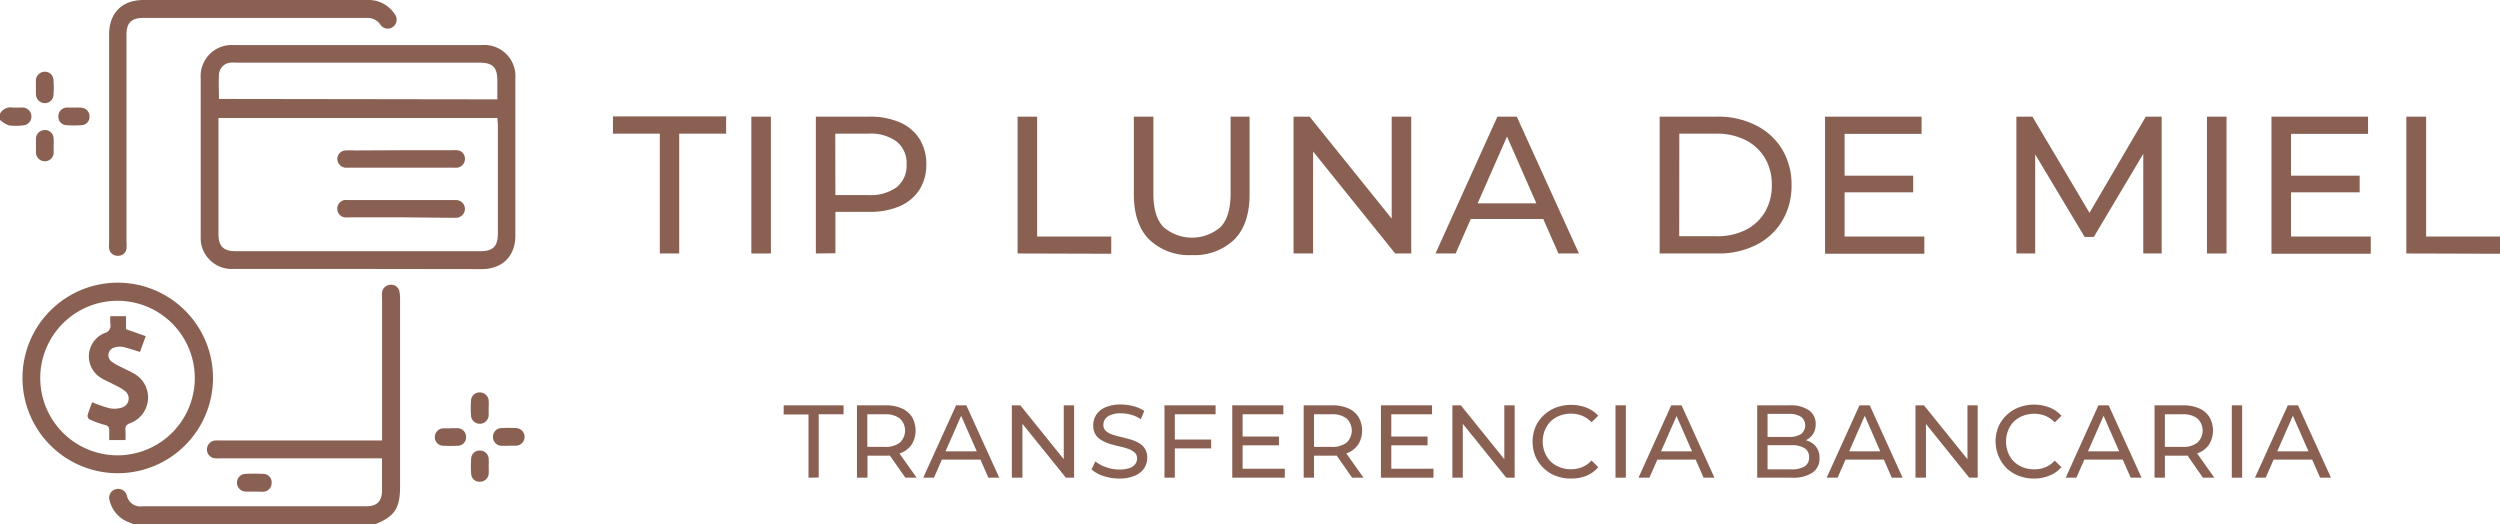 <svg xmlns="http://www.w3.org/2000/svg" viewBox="0 0 434.85 91.22"><defs><style>.cls-1{fill:#896052;}</style></defs><g id="Capa_2" data-name="Capa 2"><g id="Capa_1-2" data-name="Capa 1"><path class="cls-1" d="M23.34,91.22l-.89-.36a5.38,5.38,0,0,1-3.37-3.76,1.52,1.52,0,0,1,1.05-2,1.55,1.55,0,0,1,1.94,1.09,2.36,2.36,0,0,0,2.66,1.87h39c1.86,0,2.71-.89,2.72-2.74V79.72h-28a9.48,9.48,0,0,1-1.07,0A1.53,1.53,0,0,1,36,78.1a1.56,1.56,0,0,1,1.4-1.48,8.81,8.81,0,0,1,.89,0H66.46V51.82a6.38,6.38,0,0,1,0-1A1.52,1.52,0,0,1,68,49.53a1.44,1.44,0,0,1,1.49,1.27A6.29,6.29,0,0,1,69.59,52v32.6c0,3.9-1,5.31-4.56,6.67Z"></path><path class="cls-1" d="M0,19.78A2.06,2.06,0,0,1,2.14,18.7c.59.05,1.19,0,1.78,0a1.56,1.56,0,0,1,1.54,1.52A1.53,1.53,0,0,1,4,21.81a9.79,9.79,0,0,1-2.48,0A5.33,5.33,0,0,1,0,20.85Z"></path><path class="cls-1" d="M62.25,46.78H40.69A5.44,5.44,0,0,1,35,42.48,6.9,6.9,0,0,1,34.91,41q0-13.66,0-27.34a5.41,5.41,0,0,1,5.76-5.82H83.85a5.4,5.4,0,0,1,5.79,5.79q0,13.67,0,27.34c0,3.59-2.25,5.83-5.84,5.84ZM86.51,20.53H38V40.69c0,2.13.84,3,3,3H83.6c2.12,0,3-.85,3-3V21.45C86.55,21.16,86.53,20.87,86.51,20.53Zm0-3.25V14.11c0-2.43-.77-3.21-3.17-3.21H41.16a7.6,7.6,0,0,0-1.07,0,2.19,2.19,0,0,0-2,2c-.09,1.41,0,2.83,0,4.31Z"></path><path class="cls-1" d="M3.91,65.74a16.57,16.57,0,1,1,16.5,16.57A16.57,16.57,0,0,1,3.91,65.74ZM20.43,79.2A13.44,13.44,0,1,0,7,65.67,13.45,13.45,0,0,0,20.43,79.2Z"></path><path class="cls-1" d="M44.27,0H63.86a5.41,5.41,0,0,1,4.73,2.36,1.57,1.57,0,0,1-.21,2.29,1.51,1.51,0,0,1-2.25-.42,2.71,2.71,0,0,0-2.38-1.11q-19.45,0-38.91,0C22.85,3.13,22,4,22,6V42.11A6.23,6.23,0,0,1,22,43.26a1.43,1.43,0,0,1-1.52,1.23,1.47,1.47,0,0,1-1.5-1.27,4.54,4.54,0,0,1,0-1V6c0-3.74,2.24-6,6-6Z"></path><path class="cls-1" d="M44.23,85.51c-.5,0-1,0-1.5,0a1.55,1.55,0,0,1-1.51-1.56,1.5,1.5,0,0,1,1.44-1.52,30.66,30.66,0,0,1,3.18,0A1.45,1.45,0,0,1,47.25,84a1.53,1.53,0,0,1-1.51,1.54C45.24,85.53,44.74,85.51,44.23,85.51Z"></path><path class="cls-1" d="M6.24,15.2c0-.41,0-.83,0-1.24a1.56,1.56,0,0,1,1.49-1.48,1.48,1.48,0,0,1,1.57,1.37,17.77,17.77,0,0,1,0,2.73,1.49,1.49,0,0,1-1.49,1.36,1.55,1.55,0,0,1-1.55-1.41,11.8,11.8,0,0,1,0-1.33Z"></path><path class="cls-1" d="M85,81.1a12,12,0,0,1,0,1.34,1.51,1.51,0,0,1-1.52,1.35,1.42,1.42,0,0,1-1.52-1.32,16.83,16.83,0,0,1,0-2.75,1.43,1.43,0,0,1,1.49-1.35A1.51,1.51,0,0,1,85,79.77a11.8,11.8,0,0,1,0,1.33Z"></path><path class="cls-1" d="M9.33,25.34c0,.44,0,.89,0,1.33a1.54,1.54,0,0,1-3.07-.09c0-.83,0-1.67,0-2.5a1.52,1.52,0,0,1,1.51-1.46A1.49,1.49,0,0,1,9.32,24,11.79,11.79,0,0,1,9.33,25.34Z"></path><path class="cls-1" d="M85,71c0,.41,0,.83,0,1.25a1.55,1.55,0,0,1-1.52,1.46,1.5,1.5,0,0,1-1.55-1.41,18.3,18.3,0,0,1,0-2.67,1.46,1.46,0,0,1,1.49-1.37A1.54,1.54,0,0,1,85,69.64,11.79,11.79,0,0,1,85,71Z"></path><path class="cls-1" d="M12.88,18.73a9.84,9.84,0,0,1,1.33,0,1.51,1.51,0,0,1,1.36,1.51,1.45,1.45,0,0,1-1.31,1.53,18,18,0,0,1-2.75,0,1.46,1.46,0,0,1-1.36-1.58,1.53,1.53,0,0,1,1.48-1.49c.42,0,.83,0,1.25,0Z"></path><path class="cls-1" d="M88.46,77.54c-.44,0-.89,0-1.33,0A1.53,1.53,0,0,1,85.75,76a1.5,1.5,0,0,1,1.33-1.53,21.19,21.19,0,0,1,2.76,0,1.53,1.53,0,0,1,0,3.05c-.45,0-.89,0-1.34,0Z"></path><path class="cls-1" d="M78.44,74.48c.41,0,.83,0,1.24,0a1.52,1.52,0,0,1,1.39,1.57,1.45,1.45,0,0,1-1.37,1.48,23.78,23.78,0,0,1-2.67,0A1.46,1.46,0,0,1,75.64,76a1.51,1.51,0,0,1,1.46-1.5c.45,0,.89,0,1.34,0Z"></path><path class="cls-1" d="M69.75,26.13h8.91a5.19,5.19,0,0,1,.88,0,1.46,1.46,0,0,1,1.33,1.44,1.54,1.54,0,0,1-1.28,1.59,4.25,4.25,0,0,1-.8,0H60.71a5.56,5.56,0,0,1-.71,0,1.57,1.57,0,0,1-1.33-1.55A1.51,1.51,0,0,1,60,26.17a17.63,17.63,0,0,1,1.78,0Z"></path><path class="cls-1" d="M69.71,37.8c-2.94,0-5.88,0-8.82,0a5.25,5.25,0,0,1-1,0,1.53,1.53,0,0,1,0-3,5.54,5.54,0,0,1,.71,0H79.28a1.54,1.54,0,0,1,1.59,1.55,1.57,1.57,0,0,1-1.63,1.53c-.41,0-.83,0-1.25,0Z"></path><path class="cls-1" d="M19.19,55h2.73v2.26l3.43,1.21-1,2.75c-1.06-.32-2-.66-3-.88a3,3,0,0,0-1.48.12,1.38,1.38,0,0,0-.43,2.46,10.27,10.27,0,0,0,1.62.92c.83.44,1.72.79,2.52,1.3a4.76,4.76,0,0,1-.93,8.46c-.63.25-.9.53-.83,1.21a14.28,14.28,0,0,1,0,1.74H19c0-.55,0-1.11,0-1.65s-.13-.84-.79-1a14,14,0,0,1-2.71-1,.75.75,0,0,1-.26-.68c.22-.79.53-1.56.78-2.26A23.34,23.34,0,0,0,19,71a4.31,4.31,0,0,0,2.17-.1A1.64,1.64,0,0,0,21.72,68a9.67,9.67,0,0,0-1.82-1.07c-.78-.42-1.62-.75-2.37-1.22a4.38,4.38,0,0,1,.66-7.78,1.32,1.32,0,0,0,1-1.62A10,10,0,0,1,19.19,55Z"></path><path class="cls-1" d="M114.77,44.09V23.25h-8.15v-3H126.3v3h-8.16V44.09Z"></path><path class="cls-1" d="M130.69,44.09V20.29h3.4v23.8Z"></path><path class="cls-1" d="M141.91,44.09V20.29h9.28a13.05,13.05,0,0,1,5.34,1,7.62,7.62,0,0,1,3.4,2.86,8.12,8.12,0,0,1,1.19,4.45A8.09,8.09,0,0,1,159.93,33a7.72,7.72,0,0,1-3.4,2.85,12.88,12.88,0,0,1-5.34,1h-7.41l1.53-1.6v8.8Zm3.4-8.46-1.53-1.7h7.31A7.63,7.63,0,0,0,156,32.54a4.83,4.83,0,0,0,1.69-3.95A4.81,4.81,0,0,0,156,24.65a7.58,7.58,0,0,0-4.94-1.4h-7.31l1.53-1.7Z"></path><path class="cls-1" d="M177,44.09V20.29h3.4V41.14h12.89v3Z"></path><path class="cls-1" d="M207.29,44.37a10,10,0,0,1-7.38-2.69q-2.68-2.68-2.69-7.85V20.29h3.4v13.4q0,4,1.76,5.81a7.61,7.61,0,0,0,9.92,0q1.75-1.83,1.75-5.81V20.29h3.3V33.83q0,5.16-2.67,7.85A10,10,0,0,1,207.29,44.37Z"></path><path class="cls-1" d="M225,44.09V20.29h2.79l15.74,19.55h-1.46V20.29h3.4v23.8h-2.79L226.94,24.54h1.46V44.09Z"></path><path class="cls-1" d="M249.69,44.09l10.77-23.8h3.37l10.81,23.8h-3.57L261.45,22.2h1.36l-9.62,21.89Zm4.59-6,.91-2.72h13.4l1,2.72Z"></path><path class="cls-1" d="M288.68,44.09V20.29h10a14.46,14.46,0,0,1,6.72,1.5A11.07,11.07,0,0,1,310,26a11.82,11.82,0,0,1,1.62,6.22A11.83,11.83,0,0,1,310,38.42a11.07,11.07,0,0,1-4.52,4.18,14.46,14.46,0,0,1-6.72,1.49Zm3.4-3h6.43A11,11,0,0,0,303.63,40,8.13,8.13,0,0,0,307,36.87a9.1,9.1,0,0,0,1.19-4.68A9.06,9.06,0,0,0,307,27.5a8.21,8.21,0,0,0-3.35-3.12,11,11,0,0,0-5.12-1.13h-6.43Z"></path><path class="cls-1" d="M320.85,41.14h13.87v3H317.45V20.29h16.79v3H320.85Zm-.31-10.58h12.24v2.89H320.54Z"></path><path class="cls-1" d="M350.73,44.09V20.29h2.79l10.68,18h-1.5l10.54-18H376l0,23.8H372.8l0-18.66h.79l-9.39,15.78H362.6l-9.45-15.78H354V44.09Z"></path><path class="cls-1" d="M383.88,44.09V20.29h3.4v23.8Z"></path><path class="cls-1" d="M398.5,41.14h13.87v3H395.1V20.29h16.8v3H398.5Zm-.3-10.58h12.24v2.89H398.2Z"></path><path class="cls-1" d="M418.56,44.09V20.29H422V41.14h12.89v3Z"></path><path class="cls-1" d="M140.63,83.09v-11h-4.32V70.5h10.42v1.56h-4.32v11Z"></path><path class="cls-1" d="M149.06,83.09V70.5H154a6.91,6.91,0,0,1,2.83.52,4,4,0,0,1,1.8,1.51,4.72,4.72,0,0,1,0,4.71,4.05,4.05,0,0,1-1.8,1.5,6.91,6.91,0,0,1-2.83.52h-3.92l.81-.83v4.66Zm1.8-4.48-.81-.88h3.87a3.94,3.94,0,0,0,2.61-.75,2.88,2.88,0,0,0,0-4.18,4,4,0,0,0-2.61-.74h-3.87l.81-.9Zm6.62,4.48-3.2-4.57h1.92l3.24,4.57Z"></path><path class="cls-1" d="M160.59,83.09,166.3,70.5h1.78l5.73,12.59h-1.89l-5.1-11.59h.72l-5.09,11.59ZM163,79.94l.49-1.44h7.09l.52,1.44Z"></path><path class="cls-1" d="M176,83.09V70.5h1.47l8.34,10.34h-.78V70.5h1.8V83.09H185.4l-8.34-10.34h.78V83.09Z"></path><path class="cls-1" d="M194.69,83.24a8.76,8.76,0,0,1-2.76-.44,5.81,5.81,0,0,1-2.07-1.15l.67-1.4a5.74,5.74,0,0,0,1.83,1,6.58,6.58,0,0,0,2.33.42,5.47,5.47,0,0,0,1.78-.25,2.15,2.15,0,0,0,1-.7,1.66,1.66,0,0,0,.32-1,1.36,1.36,0,0,0-.42-1,3.26,3.26,0,0,0-1.1-.64,12.69,12.69,0,0,0-1.49-.42c-.54-.12-1.08-.26-1.63-.42a7.41,7.41,0,0,1-1.49-.63,3.11,3.11,0,0,1-1.09-1,3,3,0,0,1-.41-1.65,3.32,3.32,0,0,1,.51-1.79,3.53,3.53,0,0,1,1.58-1.31,6.56,6.56,0,0,1,2.73-.5,8.54,8.54,0,0,1,2.18.29,6,6,0,0,1,1.87.83l-.59,1.44a6,6,0,0,0-1.71-.79,6.76,6.76,0,0,0-1.75-.24,4.74,4.74,0,0,0-1.74.27,2.11,2.11,0,0,0-1,.72,1.73,1.73,0,0,0-.32,1,1.39,1.39,0,0,0,.42,1.06,2.94,2.94,0,0,0,1.1.63,12.69,12.69,0,0,0,1.49.42c.54.13,1.08.27,1.63.43a6.84,6.84,0,0,1,1.49.61,3.11,3.11,0,0,1,1.09,1,3,3,0,0,1,.41,1.62,3.23,3.23,0,0,1-.52,1.77,3.56,3.56,0,0,1-1.61,1.31A6.64,6.64,0,0,1,194.69,83.24Z"></path><path class="cls-1" d="M204.35,83.09h-1.8V70.5h8.89v1.56h-7.09Zm-.18-6.64h6.5V78h-6.5Z"></path><path class="cls-1" d="M216.14,81.53h7.34v1.56h-9.14V70.5h8.89v1.56h-7.09Zm-.16-5.6h6.48v1.53H216Z"></path><path class="cls-1" d="M226.76,83.09V70.5h4.92a6.86,6.86,0,0,1,2.82.52,4,4,0,0,1,1.8,1.51,4.72,4.72,0,0,1,0,4.71,4.05,4.05,0,0,1-1.8,1.5,6.86,6.86,0,0,1-2.82.52h-3.93l.81-.83v4.66Zm1.8-4.48-.81-.88h3.87a4,4,0,0,0,2.62-.75,2.9,2.9,0,0,0,0-4.18,4,4,0,0,0-2.62-.74h-3.87l.81-.9Zm6.63,4.48L232,78.52h1.93l3.24,4.57Z"></path><path class="cls-1" d="M242,81.53h7.34v1.56h-9.14V70.5h8.89v1.56H242Zm-.17-5.6h6.48v1.53h-6.48Z"></path><path class="cls-1" d="M252.63,83.09V70.5h1.47l8.34,10.34h-.78V70.5h1.8V83.09H262l-8.34-10.34h.78V83.09Z"></path><path class="cls-1" d="M273.24,83.24a7.19,7.19,0,0,1-2.66-.48,6.21,6.21,0,0,1-2.1-1.35,6.29,6.29,0,0,1-1.4-2,6.88,6.88,0,0,1,0-5.15,6.29,6.29,0,0,1,1.4-2,6.4,6.4,0,0,1,2.12-1.35,7.55,7.55,0,0,1,5.35,0A5.53,5.53,0,0,1,278,72.31l-1.17,1.14a4.66,4.66,0,0,0-1.62-1.13,5.13,5.13,0,0,0-1.92-.37,5.27,5.27,0,0,0-2,.36,4.7,4.7,0,0,0-1.58,1,4.53,4.53,0,0,0-1,1.54,5.24,5.24,0,0,0,0,3.87,4.53,4.53,0,0,0,1,1.54,4.7,4.7,0,0,0,1.58,1,5.27,5.27,0,0,0,2,.36,5.13,5.13,0,0,0,1.92-.37,4.59,4.59,0,0,0,1.62-1.15L278,81.26A5.44,5.44,0,0,1,276,82.73,7.07,7.07,0,0,1,273.24,83.24Z"></path><path class="cls-1" d="M281,83.09V70.5h1.8V83.09Z"></path><path class="cls-1" d="M285,83.09l5.7-12.59h1.79l5.72,12.59h-1.89L291.24,71.5H292l-5.1,11.59Zm2.43-3.15.48-1.44H295l.52,1.44Z"></path><path class="cls-1" d="M305.65,83.09V70.5h5.66a5.51,5.51,0,0,1,3.34.87,2.81,2.81,0,0,1,1.17,2.38,3.14,3.14,0,0,1-.45,1.73,3,3,0,0,1-1.24,1.08,3.76,3.76,0,0,1-1.67.38l.32-.54a4.43,4.43,0,0,1,1.91.38,3.07,3.07,0,0,1,1.31,1.1,3.16,3.16,0,0,1,.49,1.81,2.92,2.92,0,0,1-1.21,2.51,6,6,0,0,1-3.61.89Zm1.8-1.45h4.14a4.25,4.25,0,0,0,2.29-.51,1.72,1.72,0,0,0,.79-1.58,1.75,1.75,0,0,0-.79-1.6,4.25,4.25,0,0,0-2.29-.51h-4.3V76h3.85a3.79,3.79,0,0,0,2.13-.5,1.9,1.9,0,0,0,0-3,3.79,3.79,0,0,0-2.13-.51h-3.69Z"></path><path class="cls-1" d="M317.73,83.09l5.71-12.59h1.78l5.72,12.59h-1.89L324,71.5h.72l-5.09,11.59Zm2.43-3.15.49-1.44h7.09l.52,1.44Z"></path><path class="cls-1" d="M333.18,83.09V70.5h1.47L343,80.84h-.78V70.5H344V83.09h-1.47L334.2,72.75H335V83.09Z"></path><path class="cls-1" d="M353.79,83.24a7.19,7.19,0,0,1-2.66-.48A6.36,6.36,0,0,1,349,81.41a6.68,6.68,0,0,1-1.39-7.19,6.29,6.29,0,0,1,1.4-2,6.4,6.4,0,0,1,2.12-1.35,7.52,7.52,0,0,1,5.34,0,5.49,5.49,0,0,1,2.1,1.46l-1.17,1.14a4.66,4.66,0,0,0-1.62-1.13,5.13,5.13,0,0,0-1.92-.37,5.36,5.36,0,0,0-2,.36,4.76,4.76,0,0,0-1.57,1,4.71,4.71,0,0,0-1,1.54,5.38,5.38,0,0,0,0,3.87,4.71,4.71,0,0,0,1,1.54,4.76,4.76,0,0,0,1.57,1,5.36,5.36,0,0,0,2,.36,5.13,5.13,0,0,0,1.92-.37,4.59,4.59,0,0,0,1.62-1.15l1.17,1.14a5.4,5.4,0,0,1-2.1,1.47A7,7,0,0,1,353.79,83.24Z"></path><path class="cls-1" d="M359.31,83.09,365,70.5h1.78l5.72,12.59h-1.89L365.54,71.5h.72l-5.09,11.59Zm2.43-3.15.49-1.44h7.09l.52,1.44Z"></path><path class="cls-1" d="M374.76,83.09V70.5h4.91a6.91,6.91,0,0,1,2.83.52,4,4,0,0,1,1.8,1.51,4.72,4.72,0,0,1,0,4.71,4.05,4.05,0,0,1-1.8,1.5,6.91,6.91,0,0,1-2.83.52h-3.92l.81-.83v4.66Zm1.8-4.48-.81-.88h3.87a3.94,3.94,0,0,0,2.61-.75,2.88,2.88,0,0,0,0-4.18,4,4,0,0,0-2.61-.74h-3.87l.81-.9Zm6.62,4.48L380,78.52h1.92l3.24,4.57Z"></path><path class="cls-1" d="M388.2,83.09V70.5H390V83.09Z"></path><path class="cls-1" d="M392.23,83.09l5.71-12.59h1.78l5.73,12.59h-1.89l-5.1-11.59h.72l-5.09,11.59Zm2.43-3.15.49-1.44h7.09l.52,1.44Z"></path></g></g></svg>